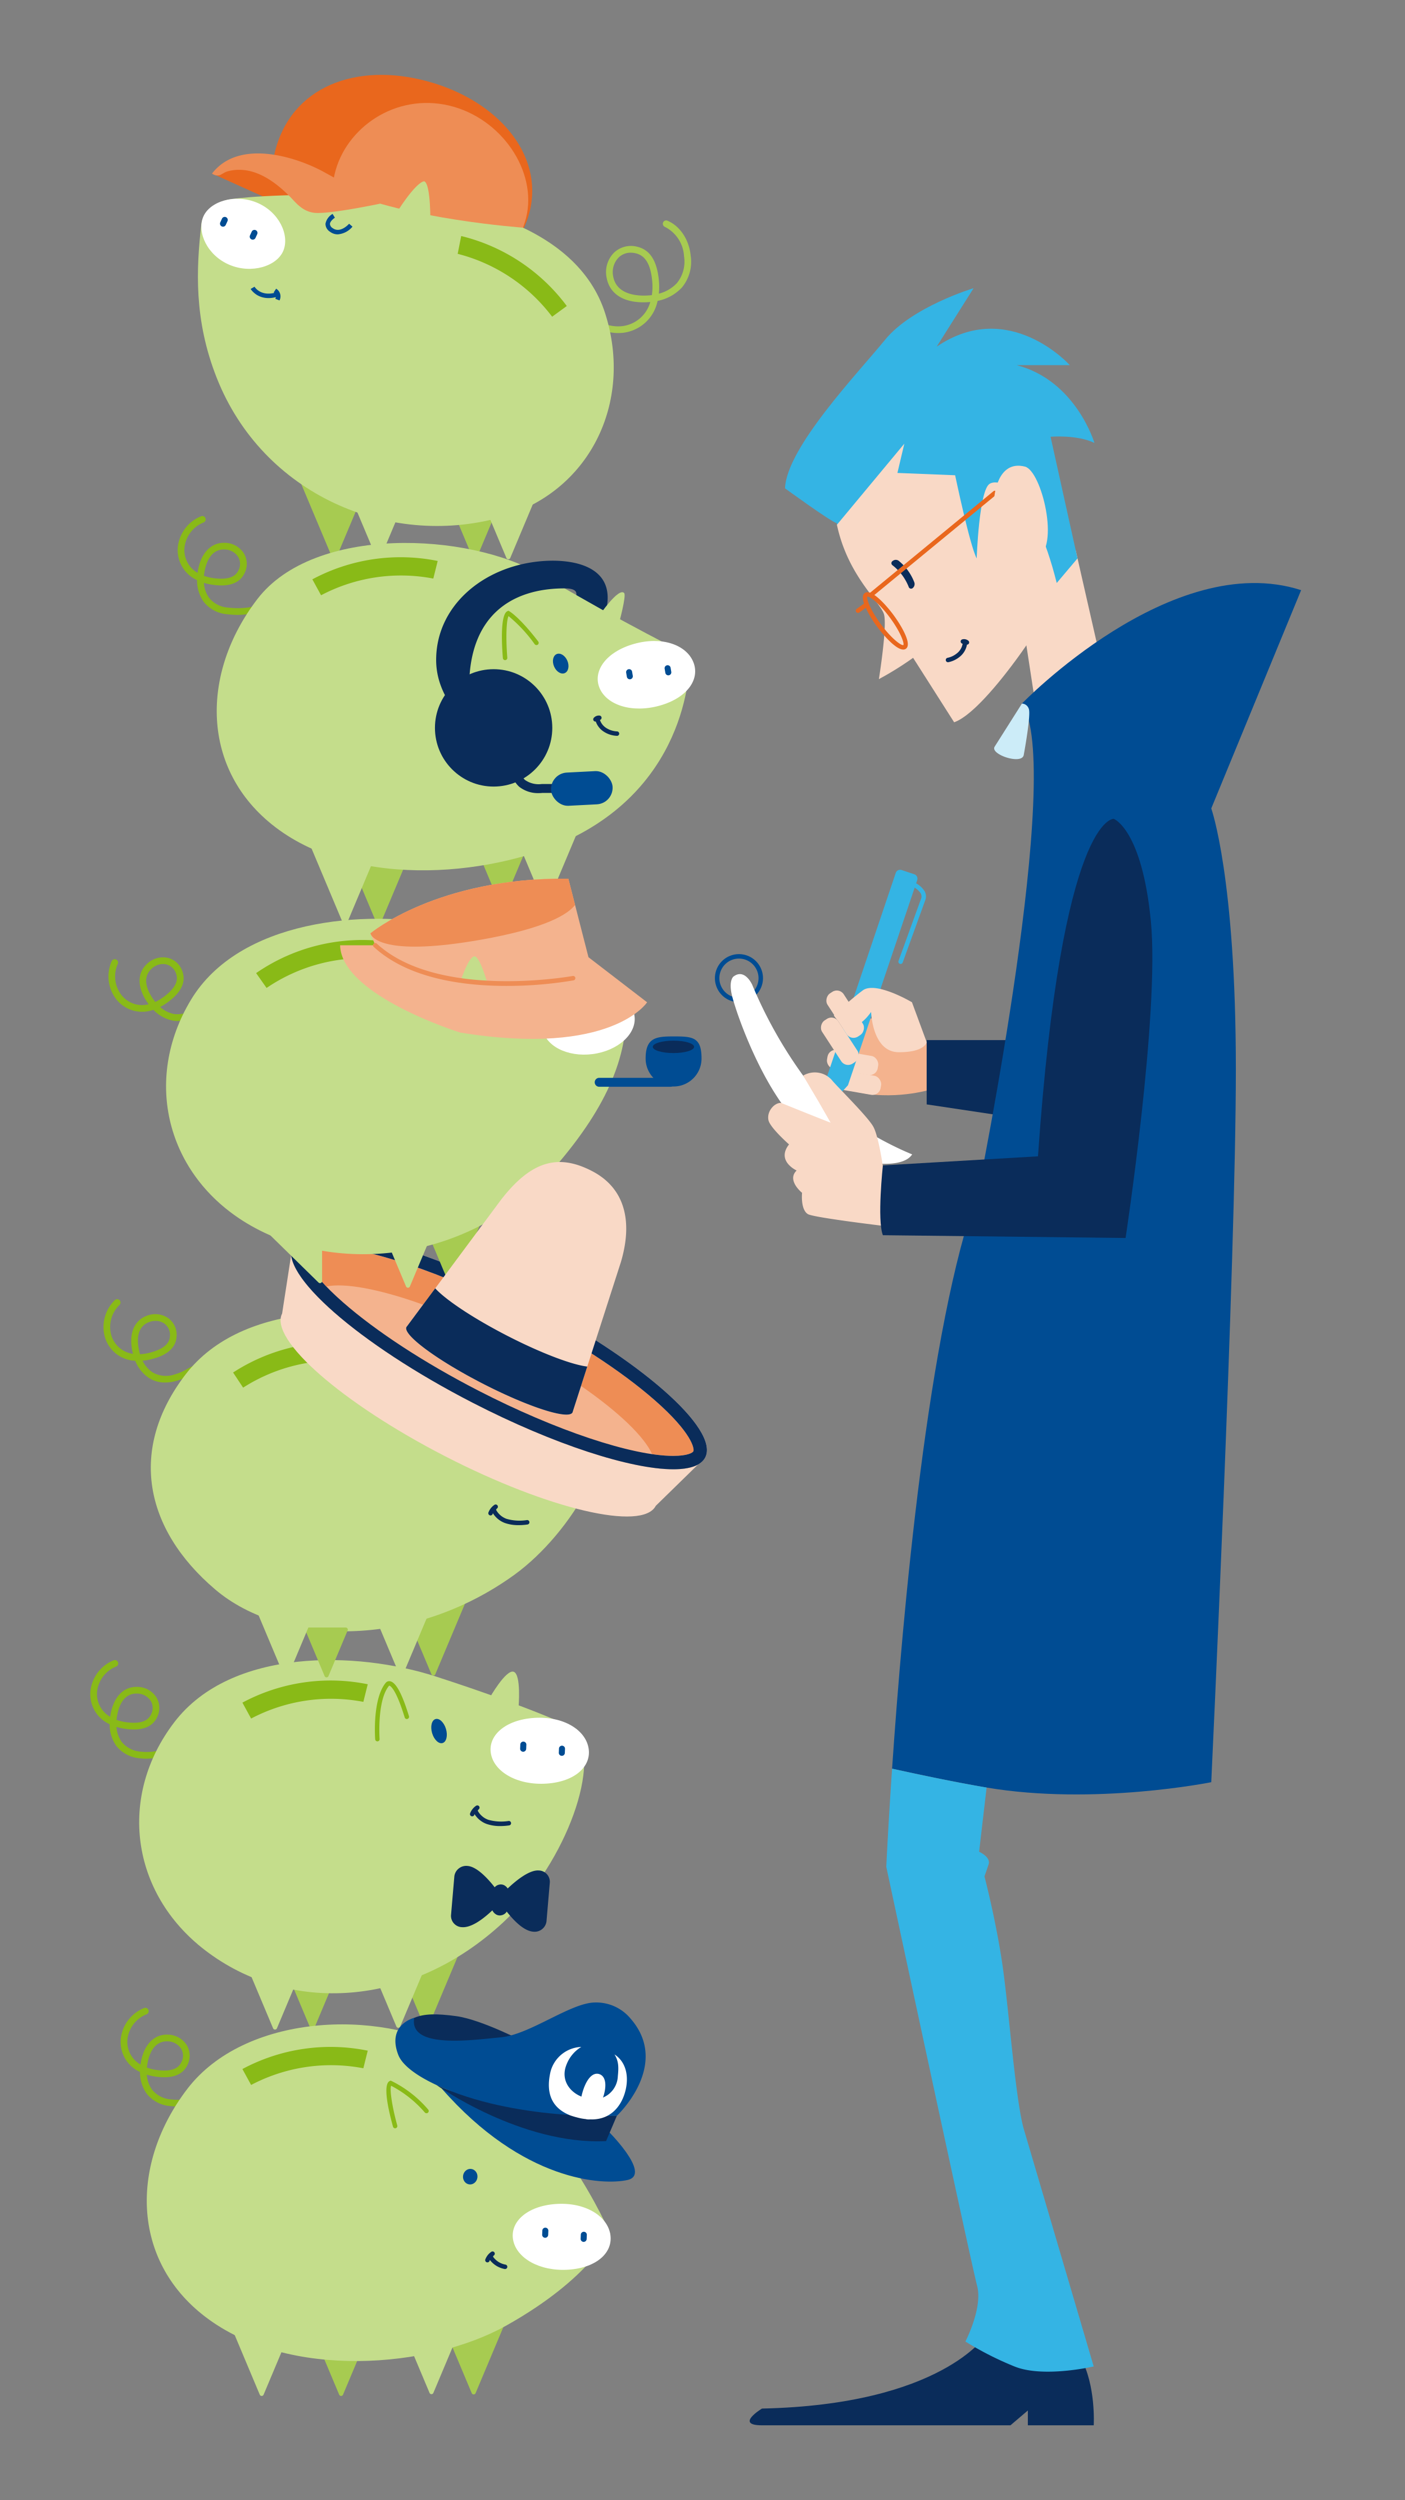 <svg xmlns="http://www.w3.org/2000/svg" viewBox="0 0 315 560.36"><rect x="0" y="0" width="315" height="560.36" fill="#808080" stroke="none"/><defs><style>.cls-1{fill:#a7cb51;}.cls-2{fill:#c4dd8b;}.cls-3{fill:#0a2c5a;}.cls-4{fill:#89ba17;}.cls-5{fill:#fff;}.cls-6{fill:#004c93;}.cls-7{fill:#ee8d55;}.cls-8{fill:#f9d9c6;}.cls-9{fill:#f4b38e;}.cls-10{fill:#e9671d;}.cls-11{fill:#34b4e4;}.cls-12{fill:#ccecf8;}</style></defs><title>Samordning</title><g id="Samordning"><path class="cls-1" d="M84.453,206.967,76.772,188.7a.469.469,0,0,1,.432-.651H92.566A.469.469,0,0,1,93,188.7l-7.681,18.265A.469.469,0,0,1,84.453,206.967Z"/><path class="cls-1" d="M111.991,202.433,103.65,182.6a.469.469,0,0,1,.432-.651h16.683a.469.469,0,0,1,.432.651l-8.341,19.836A.469.469,0,0,1,111.991,202.433Z"/><path class="cls-1" d="M69.589,454.595l-4.3-10.232a.469.469,0,0,1,.432-.651h8.6a.469.469,0,0,1,.432.651l-4.3,10.232A.469.469,0,0,1,69.589,454.595Z"/><path class="cls-1" d="M95.162,454.194l-9.423-22.408a.469.469,0,0,1,.432-.651h18.846a.469.469,0,0,1,.432.651l-9.423,22.408A.469.469,0,0,1,95.162,454.194Z"/><path class="cls-1" d="M96.729,375.256l-9.423-22.408a.469.469,0,0,1,.432-.651h18.846a.469.469,0,0,1,.432.651l-9.423,22.408A.469.469,0,0,1,96.729,375.256Z"/><path class="cls-2" d="M72.393,288.329,68.09,278.1a.469.469,0,0,1,.432-.651h8.6a.469.469,0,0,1,.432.651l-4.3,10.232A.469.469,0,0,1,72.393,288.329Z"/><path class="cls-3" d="M118.066,457.906s-9.973-5.243-15.773-6.03c-4.458-.605-7.2-.556-9.421.375s-1.327,4.971-1.327,4.971l13.88,3.146Z"/><path class="cls-1" d="M76.043,536.716l-4.3-10.232a.469.469,0,0,1,.432-.651h8.6a.469.469,0,0,1,.432.651l-4.3,10.232A.469.469,0,0,1,76.043,536.716Z"/><path class="cls-1" d="M105.761,536.376l-9.423-22.408a.469.469,0,0,1,.432-.651h18.846a.469.469,0,0,1,.432.651l-9.423,22.408A.469.469,0,0,1,105.761,536.376Z"/><path class="cls-4" d="M37.005,309.863a6.612,6.612,0,0,1-3.526-.964,8.287,8.287,0,0,1-3.161-3.91,7.387,7.387,0,0,1-6.815-5.345,8.394,8.394,0,0,1,2.272-8.269.75.75,0,0,1,1.014,1.105,6.86,6.86,0,0,0-1.841,6.763,5.892,5.892,0,0,0,4.861,4.193c-.006-.024-.009-.041-.011-.048-1.053-4.2.123-7.39,3.153-8.5a5.132,5.132,0,0,1,4.839.6,4.606,4.606,0,0,1,1.8,4.055c-.2,3.591-4.094,4.668-5.372,5.022a12.822,12.822,0,0,1-2.252.411,6.46,6.46,0,0,0,2.306,2.65,6.028,6.028,0,0,0,4.894.419,11.2,11.2,0,0,0,2.716-1.172,18,18,0,0,1,3.833-1.662.75.75,0,0,1,.443,1.434,16.475,16.475,0,0,0-3.551,1.541,12.588,12.588,0,0,1-3.041,1.305A9.605,9.605,0,0,1,37.005,309.863Zm-2.136-13.816a4.1,4.1,0,0,0-1.4.254c-3.105,1.133-2.714,4.72-2.2,6.756,0,.014.04.187.123.46a11.123,11.123,0,0,0,2.437-.4c2.816-.78,4.174-1.943,4.271-3.661a3.092,3.092,0,0,0-1.2-2.766A3.374,3.374,0,0,0,34.869,296.047Z"/><path class="cls-4" d="M32.818,394.175a11.7,11.7,0,0,1-1.361-.082,7.449,7.449,0,0,1-5.416-2.837,8.293,8.293,0,0,1-1.459-4.812,7.387,7.387,0,0,1-4.3-7.517,8.394,8.394,0,0,1,5.216-6.806.75.75,0,1,1,.523,1.406,6.859,6.859,0,0,0-4.249,5.573,5.852,5.852,0,0,0,2.932,5.681l0-.016c.592-4.194,2.794-6.689,5.905-6.689.07,0,.141,0,.213,0a5.13,5.13,0,0,1,4.259,2.372,4.606,4.606,0,0,1,.143,4.435c-1.542,3.25-5.552,2.785-6.866,2.633a12.8,12.8,0,0,1-2.241-.467,6.46,6.46,0,0,0,1.14,3.323,6.021,6.021,0,0,0,4.375,2.228,11.168,11.168,0,0,0,2.958-.064,17.939,17.939,0,0,1,4.177-.1.75.75,0,1,1-.129,1.494,16.491,16.491,0,0,0-3.869.092A15.462,15.462,0,0,1,32.818,394.175Zm-6.693-8.709a10.614,10.614,0,0,0,2.407.563c2.9.335,4.6-.23,5.335-1.786a3.094,3.094,0,0,0-.068-3.013,3.639,3.639,0,0,0-3.031-1.652c-3.35-.11-4.291,3.351-4.585,5.43C26.18,385.023,26.151,385.19,26.124,385.466Z"/><path class="cls-4" d="M39.624,472.118a11.674,11.674,0,0,1-1.361-.082,7.449,7.449,0,0,1-5.417-2.837,8.293,8.293,0,0,1-1.459-4.812,7.387,7.387,0,0,1-4.3-7.517,8.394,8.394,0,0,1,5.216-6.806.75.75,0,1,1,.523,1.405,6.862,6.862,0,0,0-4.249,5.573,5.852,5.852,0,0,0,2.932,5.681l0-.016c.6-4.29,2.937-6.812,6.117-6.686a5.133,5.133,0,0,1,4.261,2.373,4.607,4.607,0,0,1,.142,4.434c-1.542,3.25-5.552,2.785-6.866,2.633a12.8,12.8,0,0,1-2.241-.467,6.46,6.46,0,0,0,1.14,3.323,6.021,6.021,0,0,0,4.375,2.228,11.212,11.212,0,0,0,2.959-.064,17.889,17.889,0,0,1,4.176-.1.75.75,0,1,1-.129,1.494,16.494,16.494,0,0,0-3.868.092A15.476,15.476,0,0,1,39.624,472.118Zm-6.694-8.709a10.614,10.614,0,0,0,2.407.563c2.905.338,4.6-.231,5.335-1.786a3.093,3.093,0,0,0-.068-3.012,3.641,3.641,0,0,0-3.032-1.652c-3.3-.1-4.29,3.352-4.584,5.431C32.986,462.965,32.956,463.132,32.93,463.409Z"/><path class="cls-4" d="M53.308,137.821a19.7,19.7,0,0,1-2.251-.145,7.437,7.437,0,0,1-5.416-2.828,8.3,8.3,0,0,1-1.462-4.822,7.389,7.389,0,0,1-4.3-7.517,8.4,8.4,0,0,1,5.217-6.806.75.75,0,0,1,.523,1.406,6.859,6.859,0,0,0-4.25,5.573,5.89,5.89,0,0,0,2.926,5.713q.007-.037.009-.048c.606-4.29,2.943-6.8,6.118-6.686a5.131,5.131,0,0,1,4.26,2.373,4.6,4.6,0,0,1,.143,4.434c-1.542,3.251-5.548,2.785-6.867,2.633a12.826,12.826,0,0,1-2.242-.467,6.463,6.463,0,0,0,1.143,3.332,6.01,6.01,0,0,0,4.373,2.22,17.6,17.6,0,0,0,6.29-.389l.649-.116a.75.75,0,0,1,.264,1.477l-.646.116A24.057,24.057,0,0,1,53.308,137.821Zm-7.587-8.756a11.118,11.118,0,0,0,2.409.547c2.9.336,4.6-.231,5.335-1.786a3.092,3.092,0,0,0-.068-3.012,3.64,3.64,0,0,0-3.032-1.653c-3.289-.135-4.291,3.352-4.585,5.431C45.778,128.607,45.747,128.78,45.721,129.065Z"/><path class="cls-2" d="M112.786,430.885c-20.761,19.249-48.1,20.575-66.822,6.208-16.653-12.777-19.618-34.5-6.841-51.149s40.92-15.9,58.536-10.208c21.714,7.019,31.665,11.851,31.665,11.851C134.931,396.85,125.7,418.915,112.786,430.885Z"/><path class="cls-2" d="M109.784,380.532s3.638-6.419,5.378-5.843,1.094,8.012,1.094,8.012"/><path class="cls-5" d="M122.541,399.756c-6.5.429-11.69-2.582-12.464-6.648s3.159-7.647,9.661-8.076,11.43,2.6,12.2,6.671S129.043,399.327,122.541,399.756Z"/><path class="cls-6" d="M116.916,392.5a.678.678,0,0,1-.3-.59l.038-.918a.678.678,0,0,1,1.355.056l-.038.918a.678.678,0,0,1-.706.649A.671.671,0,0,1,116.916,392.5Z"/><path class="cls-6" d="M125.583,393.416a.678.678,0,0,1-.3-.59l.038-.918a.678.678,0,0,1,1.355.056l-.038.918a.678.678,0,0,1-.706.649A.671.671,0,0,1,125.583,393.416Z"/><path class="cls-4" d="M56.3,385.177l-1.952-3.569a41.881,41.881,0,0,1,28.1-4.118l-.985,3.946A38.444,38.444,0,0,0,56.3,385.177Z"/><path class="cls-2" d="M61.222,454.595l-8.341-19.836a.469.469,0,0,1,.432-.651H70a.469.469,0,0,1,.432.651l-8.341,19.836A.469.469,0,0,1,61.222,454.595Z"/><path class="cls-2" d="M88.867,454.194l-8.341-19.836a.469.469,0,0,1,.432-.651H97.64a.469.469,0,0,1,.432.651l-8.341,19.836A.469.469,0,0,1,88.867,454.194Z"/><ellipse class="cls-6" cx="98.433" cy="387.979" rx="1.621" ry="2.802" transform="translate(-105.465 43.534) rotate(-16.388)"/><path class="cls-4" d="M84.616,390.288a.5.5,0,0,1-.5-.463c-.027-.371-.633-9.119,2.4-12.7a1.008,1.008,0,0,1,.965-.3c1.3.256,2.673,2.805,4.2,7.793a.5.5,0,1,1-.955.294c-1.779-5.792-2.94-6.878-3.357-7.076-.078-.037-.118-.036-.122-.032-2.743,3.242-2.146,11.865-2.139,11.952a.5.5,0,0,1-.462.535Z"/><path class="cls-3" d="M112.188,409.274a9.1,9.1,0,0,1-3.087-.475,5.386,5.386,0,0,1-2.707-2.2,1.1,1.1,0,0,0-.044.128.5.5,0,0,1-.965-.266,3.529,3.529,0,0,1,1.253-1.664.608.608,0,0,1,.163-.108.5.5,0,0,1,.5.862c-.022.015-.048.034-.075.056a2.392,2.392,0,0,1-.122.224,4.349,4.349,0,0,0,2.347,2.026,10.58,10.58,0,0,0,4.536.283.5.5,0,1,1,.164.986A13.022,13.022,0,0,1,112.188,409.274Z"/><path class="cls-3" d="M103.62,431.936h0a2.546,2.546,0,0,1-2.506-2.636l.753-8.8a2.684,2.684,0,0,1,2.927-2.29h0c3.475.221,7.992,7.411,7.992,7.411S107.377,432.175,103.62,431.936Z"/><path class="cls-3" d="M119.593,432.951h0a2.684,2.684,0,0,0,2.927-2.29l.753-8.8a2.546,2.546,0,0,0-2.506-2.636h0c-3.475-.221-9.166,6.32-9.166,6.32S115.836,432.713,119.593,432.951Z"/><rect class="cls-3" x="110.314" y="422.353" width="3.706" height="6.96" rx="1.853" ry="1.853" transform="translate(31.628 -7.097) rotate(4.218)"/><path class="cls-2" d="M115.263,353c-22.958,16.567-52.053,15.959-67,3.257-15.993-13.594-19.443-31.546-6.666-48.2s40.92-15.9,58.536-10.208c21.714,7.019,34.283,15.967,34.283,15.967C140.026,323.079,128.457,343.476,115.263,353Z"/><path class="cls-4" d="M54.508,311.012l-2.247-3.391a41.881,41.881,0,0,1,27.655-6.482l-.647,4.016A38.444,38.444,0,0,0,54.508,311.012Z"/><path class="cls-1" d="M72.777,375.657l-4.3-10.232a.469.469,0,0,1,.432-.651h8.6a.469.469,0,0,1,.432.651l-4.3,10.232A.469.469,0,0,1,72.777,375.657Z"/><path class="cls-2" d="M63.7,375.657,55.358,355.82a.469.469,0,0,1,.432-.651H72.472a.469.469,0,0,1,.432.651l-8.341,19.836A.469.469,0,0,1,63.7,375.657Z"/><path class="cls-2" d="M89.519,375.256,81.178,355.42a.469.469,0,0,1,.432-.651H98.292a.469.469,0,0,1,.432.651l-8.341,19.836A.469.469,0,0,1,89.519,375.256Z"/><path class="cls-3" d="M116.3,341.829a9.109,9.109,0,0,1-3.088-.475,5.384,5.384,0,0,1-2.706-2.195,1.071,1.071,0,0,0-.044.128.5.5,0,0,1-.965-.267,3.535,3.535,0,0,1,1.253-1.664.608.608,0,0,1,.163-.108.5.5,0,0,1,.5.862c-.021.015-.047.034-.075.056a2.512,2.512,0,0,1-.122.224,4.349,4.349,0,0,0,2.346,2.025,10.515,10.515,0,0,0,4.537.283.5.5,0,1,1,.164.986A13.022,13.022,0,0,1,116.3,341.829Z"/><path class="cls-2" d="M113.4,521.286c-16.9,9.436-48.709,12.3-67.435-2.071-16.653-12.777-16.722-34.41-3.946-51.063s42.538-18.135,60.417-8.325c22.233,12.2,34.374,40.82,34.374,40.82S132.431,510.658,113.4,521.286Z"/><path class="cls-5" d="M127.452,508.7c-6.472.429-11.636-2.582-12.407-6.648s3.145-7.647,9.616-8.076,11.377,2.6,12.147,6.671S133.923,508.27,127.452,508.7Z"/><path class="cls-6" d="M121.853,501.439a.679.679,0,0,1-.3-.59l.038-.918a.675.675,0,1,1,1.349.056l-.038.918a.676.676,0,0,1-.7.649A.666.666,0,0,1,121.853,501.439Z"/><path class="cls-6" d="M130.479,502.358a.679.679,0,0,1-.3-.59l.038-.918a.675.675,0,1,1,1.349.056l-.038.918a.676.676,0,0,1-.7.649A.666.666,0,0,1,130.479,502.358Z"/><path class="cls-4" d="M56.3,467.3l-1.952-3.569a41.881,41.881,0,0,1,28.1-4.118l-.985,3.946A38.444,38.444,0,0,0,56.3,467.3Z"/><path class="cls-2" d="M58.237,536.716,49.9,516.88a.469.469,0,0,1,.432-.651H67.01a.469.469,0,0,1,.432.651L59.1,536.716A.469.469,0,0,1,58.237,536.716Z"/><path class="cls-2" d="M96.3,536.316l-8.341-19.836a.469.469,0,0,1,.432-.651h16.683a.469.469,0,0,1,.432.651l-8.341,19.836A.469.469,0,0,1,96.3,536.316Z"/><ellipse class="cls-6" cx="105.425" cy="487.849" rx="1.746" ry="1.621" transform="translate(-391.934 529.62) rotate(-82.606)"/><path class="cls-4" d="M88.592,477.015a.5.5,0,0,1-.481-.366c-.977-3.507-2.369-9.5-.732-10.236l.2-.091.2.09a25.594,25.594,0,0,1,8.208,6.389.5.5,0,1,1-.76.649,25.529,25.529,0,0,0-7.541-5.974c-.345.9.25,4.838,1.381,8.9a.5.5,0,0,1-.348.616A.491.491,0,0,1,88.592,477.015Z"/><path class="cls-3" d="M113.237,508.561a.5.5,0,0,1-.109-.012,5.45,5.45,0,0,1-3.3-2.024,1.086,1.086,0,0,0-.063.173.5.5,0,0,1-.965-.267,3.534,3.534,0,0,1,1.251-1.663.617.617,0,0,1,.164-.108.5.5,0,0,1,.5.862l-.075.056a2.013,2.013,0,0,1-.111.2,4.346,4.346,0,0,0,2.821,1.791.5.5,0,0,1-.109.988Z"/><path class="cls-6" d="M135.985,477.257s10.287,10.077,4.724,11.336-23.441.358-41.689-20.5Z"/><path class="cls-6" d="M138.3,474.213s12.137-11.327,3.121-21.73a10,10,0,0,0-8.091-3.666c-5.433.083-14.564,7.205-21.037,7.805s-20.69,2.68-19.418-4.37c0,0-6.221,1.5-3.573,8.322S115.18,475.369,138.3,474.213Z"/><path class="cls-3" d="M135.88,479.881l2.418-5.668S115.406,475.4,97.834,467.3C97.834,467.3,116.881,480.826,135.88,479.881Z"/><path class="cls-5" d="M135.058,470.511c-1.028,2.709-1.816,4.9-3.454,4.473s-1.837-2.909-1.1-5.712,2.122-4.868,3.76-4.439S136.146,467.642,135.058,470.511Z"/><path class="cls-5" d="M137.768,460.454c.941,1.507.955,2.866.748,4.881a5.383,5.383,0,0,1-6.946,4.958c-3.566-.815-5.989-3.89-4.6-7.452a7.985,7.985,0,0,1,3.352-4.065,7.419,7.419,0,0,0-6.908,5.6c-1.22,5.335.763,8.3,4.484,9.764a21.032,21.032,0,0,0,2.34.647,13.482,13.482,0,0,0,2.528.238c4.7-.061,6.825-3.654,7.512-6.659C140.97,465.345,140.4,462.176,137.768,460.454Z"/><path class="cls-7" d="M150.949,327.808c-9.491,0-26.887-5.793-44.316-14.76-12.249-6.3-23.14-13.4-30.668-19.989-8.058-7.054-9.939-11.491-9.013-13.291.606-1.18,2.678-1.83,5.832-1.83,9.492,0,26.888,5.793,44.316,14.76,12.248,6.3,23.14,13.4,30.667,19.989,8.059,7.054,9.94,11.491,9.014,13.292C156.175,327.158,154.1,327.808,150.949,327.808Z"/><path class="cls-8" d="M72.785,279.438h0c9.271,0,26.4,5.728,43.63,14.594,12.143,6.247,22.926,13.273,30.365,19.784,8.342,7.3,8.959,10.91,8.668,11.477-.145.283-1.237,1.016-4.5,1.016-9.271,0-26.4-5.728-43.631-14.594-12.143-6.247-22.926-13.273-30.365-19.784-8.342-7.3-8.959-10.91-8.668-11.477.145-.283,1.237-1.016,4.5-1.016m0-3c-3.72,0-6.244.85-7.166,2.644-3.27,6.356,14.786,22.161,40.328,35.3,18.334,9.431,35.541,14.926,45,14.926,3.72,0,6.244-.85,7.166-2.644,3.27-6.356-14.786-22.161-40.328-35.3-18.334-9.431-35.541-14.926-45-14.926Z"/><ellipse class="cls-9" cx="108.22" cy="309.962" rx="10.706" ry="43.023" transform="translate(-216.914 264.404) rotate(-62.777)"/><path class="cls-8" d="M105.946,314.382c-22.959-11.811-39.858-25.77-40.67-33.09l-2.026,13.114c-2.961,5.757,13.391,20.071,36.524,31.971s44.287,16.881,47.249,11.124l9.491-9.273C150.088,331.824,128.9,326.193,105.946,314.382Z"/><path class="cls-3" d="M72.785,279.438h0c9.271,0,26.4,5.728,43.63,14.594,12.143,6.247,22.926,13.273,30.365,19.784,8.342,7.3,8.959,10.91,8.668,11.477-.145.283-1.237,1.016-4.5,1.016-9.271,0-26.4-5.728-43.631-14.594-12.143-6.247-22.926-13.273-30.365-19.784-8.342-7.3-8.959-10.91-8.668-11.477.145-.283,1.237-1.016,4.5-1.016m0-3c-3.72,0-6.244.85-7.166,2.644-3.27,6.356,14.786,22.161,40.328,35.3,18.334,9.431,35.541,14.926,45,14.926,3.72,0,6.244-.85,7.166-2.644,3.27-6.356-14.786-22.161-40.328-35.3-18.334-9.431-35.541-14.926-45-14.926Z"/><path class="cls-1" d="M100.942,288.329l-9.423-22.408a.469.469,0,0,1,.432-.651H110.8a.469.469,0,0,1,.432.651l-9.423,22.408A.469.469,0,0,1,100.942,288.329Z"/><path class="cls-4" d="M39.829,228.841a6.419,6.419,0,0,1-1.048-.086,8.3,8.3,0,0,1-4.4-2.428,7.385,7.385,0,0,1-8.328-2.379,8.394,8.394,0,0,1-1.015-8.515.75.75,0,1,1,1.355.642,6.861,6.861,0,0,0,.847,6.957,5.885,5.885,0,0,0,6.084,2.049l-.028-.041c-2.56-3.495-2.673-6.892-.284-9.059a5.131,5.131,0,0,1,4.706-1.274,4.608,4.608,0,0,1,3.2,3.077c1.164,3.4-2.03,5.867-3.08,6.677a12.8,12.8,0,0,1-1.932,1.23,6.461,6.461,0,0,0,3.136,1.584,6.026,6.026,0,0,0,4.689-1.458,6.19,6.19,0,0,0,2.616-5.622.75.75,0,0,1,1.48-.239,7.694,7.694,0,0,1-3.181,7.049A7.862,7.862,0,0,1,39.829,228.841Zm-3.28-12.78a3.8,3.8,0,0,0-2.532,1.032c-2.449,2.221-.734,5.4.507,7.089.008.012.107.157.287.38a11.14,11.14,0,0,0,2.107-1.29c2.312-1.785,3.131-3.375,2.573-5a3.093,3.093,0,0,0-2.151-2.11A3.175,3.175,0,0,0,36.549,216.061Z"/><path class="cls-1" d="M106.87,125.062l4.3-10.232a.469.469,0,0,0-.432-.651h-8.6a.469.469,0,0,0-.432.651l4.3,10.232A.469.469,0,0,0,106.87,125.062Z"/><path class="cls-1" d="M75.376,125.062,84.8,102.654a.469.469,0,0,0-.432-.651H65.521a.469.469,0,0,0-.432.651l9.423,22.408A.469.469,0,0,0,75.376,125.062Z"/><path class="cls-1" d="M138.6,74.646a10.212,10.212,0,0,1-8.433-4.489.75.75,0,0,1,1.264-.81,8.656,8.656,0,0,0,8.024,3.756,7.445,7.445,0,0,0,6.336-5.41c-.157.012-.254.016-.279.016-5.325.394-8.813-1.608-9.514-5.5a6.174,6.174,0,0,1,1.7-5.615,5.524,5.524,0,0,1,5.161-1.292c2.834.66,4.421,3.1,4.852,7.457a15.379,15.379,0,0,1,0,3.06,8.32,8.32,0,0,0,4.056-2.376,7.627,7.627,0,0,0,1.591-6.015,7.84,7.84,0,0,0-4.294-6.58.75.75,0,0,1,.582-1.383c2.809,1.183,4.852,4.25,5.2,7.815a9.048,9.048,0,0,1-1.965,7.162,10.14,10.14,0,0,1-5.45,3A8.983,8.983,0,0,1,139.6,74.6Q139.09,74.647,138.6,74.646Zm2.813-18.01a3.812,3.812,0,0,0-2.683,1.05,4.681,4.681,0,0,0-1.255,4.262c.777,4.32,5.825,4.423,7.962,4.264.018,0,.285-.011.712-.068a13.192,13.192,0,0,0,.067-3.235c-.363-3.686-1.539-5.638-3.7-6.141A4.876,4.876,0,0,0,141.409,56.637Z"/><polygon class="cls-10" points="61.148 45.027 47.542 38.889 53.794 37.095 72.169 42.042 61.148 45.027"/><path class="cls-10" d="M119.016,46.219C116.7,59,101.9,67.021,85.951,64.133c-7.545-1.367-8.28-15.631-12.735-20.361-4.961-5.267-13.165-1.279-11.945-8.013C64.1,20.136,78.561,14.13,94.336,17.845,110.444,21.639,121.331,33.437,119.016,46.219Z"/><path class="cls-7" d="M118.168,47.791c-1.9,10.482-13.139,17.221-25.106,15.054s-20.129-12.422-18.23-22.9S87.579,21.255,99.546,23.423,120.067,37.309,118.168,47.791Z"/><path class="cls-2" d="M129.086,187.4c-17.231,8.813-48.709,12.3-67.435-2.071C45,172.555,44.928,150.922,57.7,134.269s47.423-14.9,63.408-5.56c18.827,11,33.537,18.282,33.537,18.282S155.857,173.711,129.086,187.4Z"/><path class="cls-9" d="M207.761,244.425s-9.389,2.611-18-.364V228.144l12.275.266,5.726,5.143Z"/><rect class="cls-8" x="185.387" y="235.967" width="11.539" height="4.327" rx="1.837" ry="1.837" transform="translate(338.9 505.374) rotate(-170.181)"/><rect class="cls-8" x="186.035" y="240.41" width="11.539" height="4.327" rx="1.837" ry="1.837" transform="translate(339.43 514.305) rotate(-170.181)"/><path class="cls-11" d="M205,195.953l-2.882-.962a1.037,1.037,0,0,0-1.3.677L185.3,241.625s.555,4.664,1.168,4.868,3.647-3.261,3.647-3.261l15.518-45.957A1.037,1.037,0,0,0,205,195.953Z"/><path class="cls-8" d="M207.761,233.571l-3.3-8.936s-8.054-4.791-11.016-2.673a66,66,0,0,0-6.5,5.631s3.518,6.014,8.357-.782c0,0,.244,8.987,6.176,9.02S207.761,233.571,207.761,233.571Z"/><rect class="cls-8" x="182.501" y="231.211" width="11.539" height="4.327" rx="1.837" ry="1.837" transform="translate(95.359 518.467) rotate(-123.055)"/><rect class="cls-8" x="183.664" y="225.017" width="11.539" height="4.327" rx="1.837" ry="1.837" transform="matrix(-0.545, -0.838, 0.838, -0.545, 102.349, 509.867)"/><path class="cls-11" d="M201.915,216.052a.5.5,0,0,1-.47-.67l5.123-14.138a1.492,1.492,0,0,0-.167-1.056,4.46,4.46,0,0,0-2.761-1.787.5.5,0,0,1,.291-.957,5.254,5.254,0,0,1,3.374,2.315,2.425,2.425,0,0,1,.205,1.818l-5.126,14.145A.5.5,0,0,1,201.915,216.052Z"/><path class="cls-8" d="M187.636,117.615c2.461,11.581,9.844,17.372,10.568,20.122s-1.158,14.476-1.158,14.476a71.648,71.648,0,0,0,7.672-4.777l9.2,14.449c5.985-2.112,16.195-17.251,16.195-17.251l1.674,10.926,14.156-11.26-4.765-20.926-15.933-20.684L205.727,94,190.82,99.793Z"/><path class="cls-6" d="M165.673,224.622a5.388,5.388,0,1,1,5.388-5.388A5.394,5.394,0,0,1,165.673,224.622Zm0-9.776a4.388,4.388,0,1,0,4.388,4.388A4.393,4.393,0,0,0,165.673,214.846Z"/><path class="cls-5" d="M204.507,258.726s-16.237-6.292-24.438-17.64a101.119,101.119,0,0,1-11.423-20.365s-1.673-3.809-4.232-1.82c0,0-1,.818-.415,3.729s4.83,15.549,11.179,24.59,20.679,13.467,20.679,13.467S202.608,261.681,204.507,258.726Z"/><path class="cls-3" d="M221.06,523.375s-9.959,15.587-50.226,16.453c0,0-6.206,3.753,0,3.753h55.71l3.9-3.32v3.32h14.767s.531-8.948-2.933-15.154Z"/><polygon class="cls-3" points="227.085 233.116 207.761 233.116 207.761 247.527 227.085 250.424 227.085 233.116"/><path class="cls-6" d="M271.563,399.441s5.516-116.557,5.516-159.727-5.516-58.518-5.516-58.518l20.146-48.925c-29.019-9.353-62.6,25.422-62.6,25.422,9.593,13.67-9.777,109.154-9.777,109.154-11.282,30.443-17,95.418-19.327,129.561,5.466,1.208,13.941,3.008,21.19,4.233C245.422,404.717,271.563,399.441,271.563,399.441Z"/><path class="cls-11" d="M219.068,512.323c1.313,4.926-2.627,12.478-2.627,12.478a71.619,71.619,0,0,0,10.993,5.587c6.475,2.638,17.775,0,17.775,0s-13.7-46.527-15.616-53-3.358-26.621-4.8-36.694-4.077-20.146-4.077-20.146.318-.848.926-2.695c.544-1.651-2.125-2.821-2.125-2.821l1.679-14.39c-7.249-1.225-15.724-3.025-21.19-4.233-.91,13.362-1.3,22-1.3,22S217.755,507.4,219.068,512.323Z"/><path class="cls-11" d="M187.636,117.615l15.113-18.174L201.2,106l12.941.518s3.278,15.7,4.831,18.635c0,0,.518-15.356,2.933-16.737s9.835,1.536,15.011,22.25l4.659-5.513-6.039-27.262s5.867-.518,9.835,1.38c0,0-4.141-13.976-17.427-17.427h11.906S226.215,66.658,210,77.7l8.282-13.113s-13.8,4.141-19.843,11.56S176.35,100.3,176,109.449c0,0,10.318,7.525,11.6,7.806"/><path class="cls-12" d="M223,167.347l6.115-9.654a1.676,1.676,0,0,1,1.539,1.177c.515,1.236-.944,9.312-1.133,10.352C229.107,171.488,221.9,169.078,223,167.347Z"/><path class="cls-3" d="M200.145,125.722h0a.574.574,0,0,0-.057.963,11.47,11.47,0,0,1,3.633,4.838.565.565,0,0,0,.913.278h0A1.168,1.168,0,0,0,205,130.55a11.517,11.517,0,0,0-3.567-4.9A1.116,1.116,0,0,0,200.145,125.722Z"/><path class="cls-3" d="M212.544,148.424a.5.5,0,0,1-.085-.993,4.837,4.837,0,0,0,2.08-1,3.429,3.429,0,0,0,1.279-2.152.514.514,0,0,1-.435-.45.491.491,0,0,1,.338-.524,1.5,1.5,0,0,1,1.4.314.5.5,0,0,1-.33.869,4.474,4.474,0,0,1-1.595,2.693,5.8,5.8,0,0,1-2.571,1.235A.511.511,0,0,1,212.544,148.424Z"/><path class="cls-3" d="M138.317,164.924h0a5.794,5.794,0,0,1-2.736-.806,4.47,4.47,0,0,1-2.007-2.4.491.491,0,0,1-.385-.1.5.5,0,0,1-.081-.7,1.5,1.5,0,0,1,1.336-.535.5.5,0,0,1,.061.978,3.431,3.431,0,0,0,1.609,1.917,4.833,4.833,0,0,0,2.214.652.5.5,0,0,1-.006,1Z"/><path class="cls-2" d="M124.69,261.28c-18.458,21.467-49.109,25.063-69.337,12.9-17.988-10.817-23.382-32.064-12.565-50.052S81.654,203.713,99.8,207.385c22.367,4.525,40.456,16.09,40.456,16.09C141.412,235.971,136.168,247.931,124.69,261.28Z"/><ellipse class="cls-5" cx="131.938" cy="229.072" rx="10.411" ry="7.238" transform="translate(-28.328 18.842) rotate(-7.379)"/><path class="cls-4" d="M59.766,221.43,57.424,218.1a41.881,41.881,0,0,1,27.461-7.26l-.534,4.032A38.444,38.444,0,0,0,59.766,221.43Z"/><path class="cls-2" d="M48.59,84.689C59,111.017,87.3,122.739,111.913,116.034c20.252-5.517,30.144-25.81,23.764-45.807s-33.09-25.75-51.594-26.361c-22.808-.753-32.4.781-32.4.781-3.958.642-6.29,3.383-6.538,5.554C43.994,60.254,43.449,71.688,48.59,84.689Z"/><path class="cls-6" d="M62.666,67.336l-.932-.362a1.868,1.868,0,0,0,.106-.378c-3.963.994-5.624-1.8-5.642-1.833l.867-.5-.434.249.432-.251c.055.09,1.3,2.121,4.418,1.392a.621.621,0,0,0-.115-.114l.541-.836A2.008,2.008,0,0,1,62.666,67.336Z"/><path class="cls-5" d="M57.639,45.434c-4.964-2.089-10.652-.294-12.085,3.189s.94,8.647,5.9,10.736,10.64.313,12.073-3.171S62.6,47.523,57.639,45.434Z"/><path class="cls-6" d="M56.748,53.711a.678.678,0,0,0,.534-.39l.384-.835a.678.678,0,0,0-1.232-.567l-.384.835a.678.678,0,0,0,.333.9A.671.671,0,0,0,56.748,53.711Z"/><path class="cls-6" d="M50.08,50.8a.678.678,0,0,0,.534-.39L51,49.573a.678.678,0,0,0-1.232-.567l-.384.835a.678.678,0,0,0,.333.9A.671.671,0,0,0,50.08,50.8Z"/><path class="cls-4" d="M123.79,70.985l3.285-2.4A41.881,41.881,0,0,0,103.4,52.9l-.789,3.99A38.444,38.444,0,0,1,123.79,70.985Z"/><path class="cls-2" d="M114.4,125.062l8.341-19.836a.469.469,0,0,0-.432-.651H105.628a.469.469,0,0,0-.432.651l8.341,19.836A.469.469,0,0,0,114.4,125.062Z"/><path class="cls-2" d="M85.286,125.062l8.341-19.836a.469.469,0,0,0-.432-.651H76.513a.469.469,0,0,0-.432.651l8.341,19.836A.469.469,0,0,0,85.286,125.062Z"/><circle class="cls-3" cx="110.669" cy="163.139" r="13.154"/><path class="cls-10" d="M202.511,145.585c-1.608,0-4.322-3.051-5.828-5.085a23.4,23.4,0,0,1-2.7-4.536c-.677-1.6-.711-2.6-.105-3.044,1.433-1.055,4.715,2.579,6.431,4.9s4.234,6.52,2.8,7.58A.986.986,0,0,1,202.511,145.585Zm-7.983-11.863a.235.235,0,0,0-.067.009c-.241.369.557,2.836,3.027,6.174s4.586,4.817,5.044,4.68c.24-.369-.557-2.836-3.027-6.174C197.141,135.219,195.092,133.723,194.528,133.723Z"/><path class="cls-10" d="M195.226,133.871a.5.5,0,0,1-.317-.886l27.828-22.893a.5.5,0,0,1,.635.772l-27.828,22.893A.5.5,0,0,1,195.226,133.871Z"/><path class="cls-10" d="M192.361,137.368a.5.5,0,0,1-.294-.9l1.793-1.3a.5.5,0,0,1,.588.81l-1.793,1.3A.5.5,0,0,1,192.361,137.368Z"/><path class="cls-8" d="M222.927,111.453s.591-8.472,6.874-6.872c3.7.943,7.945,18.045,2.609,20.7,0,0-3.262.965-5.2-1.329"/><line class="cls-6" x1="193.851" y1="246.502" x2="199.686" y2="244.829"/><path class="cls-8" d="M198.35,264.239a57.849,57.849,0,0,1-.236,10.527s-15.705-1.88-16.976-2.642c-1.709-1.025-1.315-4.778-1.315-4.778s-3.513-2.806-1.219-5c0,0-4.651-2.124-1.7-5.848,0,0-4.287-3.771-4.623-5.458-.42-2.109,1.57-4.039,2.895-3.825,0,0,6.5,2.642,11.044,4.412l-2.571-4.494-3.582-6.053a5.107,5.107,0,0,1,6.585,1.172c1.459,1.72,8.054,8.166,9.2,10.374C197.236,255.282,198.35,264.239,198.35,264.239Z"/><path class="cls-3" d="M249.7,183.523s-11.662-.911-16.987,75.642L197.943,261.2s-1.331,12.315,0,15.644l54.411.626s7.667-50.346,5.67-70.983S249.7,183.523,249.7,183.523Z"/><path class="cls-5" d="M147.929,158.143c-6.243,1.756-11.919-.123-13.512-3.942s1.5-8.131,7.741-9.887,11.669.2,13.263,4.018S154.173,156.387,147.929,158.143Z"/><path class="cls-6" d="M140.952,152.2a.679.679,0,0,1-.413-.516l-.153-.906a.675.675,0,1,1,1.331-.224l.153.906a.676.676,0,0,1-.553.78A.666.666,0,0,1,140.952,152.2Z"/><path class="cls-6" d="M149.582,151.315a.679.679,0,0,1-.413-.516l-.153-.906a.675.675,0,1,1,1.331-.224l.153.906a.676.676,0,0,1-.553.78A.666.666,0,0,1,149.582,151.315Z"/><path class="cls-4" d="M71.983,133.416l-1.952-3.569a41.881,41.881,0,0,1,28.1-4.118l-.985,3.946A38.444,38.444,0,0,0,71.983,133.416Z"/><path class="cls-2" d="M76.91,206.967l-8.341-19.836A.469.469,0,0,1,69,186.48H85.683a.469.469,0,0,1,.432.651l-8.341,19.836A.469.469,0,0,1,76.91,206.967Z"/><path class="cls-2" d="M121.9,202.433l-9.423-22.408a.469.469,0,0,1,.432-.651h18.846a.469.469,0,0,1,.432.651l-9.423,22.408A.469.469,0,0,1,121.9,202.433Z"/><ellipse class="cls-6" cx="125.711" cy="148.731" rx="1.621" ry="2.316" transform="translate(-47.824 60.358) rotate(-22.807)"/><path class="cls-4" d="M113.243,147.955a.5.5,0,0,1-.5-.459c-.239-2.916-.617-9.775,1.018-10.51l.234-.105.223.13c.094.055,2.338,1.4,6.441,6.752a.5.5,0,1,1-.793.608,32.868,32.868,0,0,0-5.85-6.286c-.5.951-.634,4.962-.277,9.33a.5.5,0,0,1-.457.539Z"/><path class="cls-9" d="M145.083,224.644s-7.952,12.29-41.9,6.785c0,0-26.686-8.289-26.929-19.568h7.884l-1.092-2.668s15.023-12.607,44.374-12.253l4.516,17.6Z"/><path class="cls-6" d="M75.722,52.528a2.857,2.857,0,0,1-1.732-.589,2.1,2.1,0,0,1-1.017-1.785,3.254,3.254,0,0,1,1.592-2.211l.521.854c-.28.172-1.088.8-1.113,1.4a1.188,1.188,0,0,0,.611.934c1.718,1.269,3.665-.96,3.686-.982l.758.652A4.8,4.8,0,0,1,75.722,52.528Z"/><path class="cls-3" d="M120.788,177.759a6.776,6.776,0,0,1-4.4-1.438,5.707,5.707,0,0,1-1.819-4.537h2a3.819,3.819,0,0,0,1.122,3.02,5.349,5.349,0,0,0,3.738.921l.138-.009h8.873v2h-8.812A7.688,7.688,0,0,1,120.788,177.759Z"/><path class="cls-3" d="M105.185,153.492c.207-15.493,9.463-21.619,21.4-21.619,2.211,0,2.751.634,2.629,1.494L135.8,137.1c2.69-10.347-7.555-12.046-15.029-11.266-12.732,1.328-22.987,10.149-22.987,22.089,0,7.514,5.2,13.661,11.019,17.535a21.579,21.579,0,0,1-2.26-4.423A20.775,20.775,0,0,1,105.185,153.492Z"/><path class="cls-2" d="M134.281,138.072s4.4-6.5,5.655-5.158c.549.585-1.213,6.982-1.213,6.982"/><path class="cls-7" d="M47.542,38.889a1.86,1.86,0,0,0,1.591.4c.414-.037,1.105-.7,2.07-.936,4.157-1.013,8.8.494,14.185,6.113,1,1.041,2.637,3.112,5.418,3.258,3.688.194,14.433-2.078,14.433-2.078s-7.823-4.48-12.87-7.229S53.9,30.693,47.542,38.889Z"/><path class="cls-7" d="M117.647,49.577l-.406,1.445s-26-1.846-40.987-8.554l9.93-3.436Z"/><path class="cls-2" d="M96.492,50.2s.14-8.89-1.35-9.56c0,0-1.357-.368-5.671,6.172"/><path class="cls-7" d="M128.93,202.819l-1.509-5.88c-29.351-.354-44.374,12.253-44.374,12.253l.118.289c.594,1.087,4.132,4.716,24.412,1.179C122.613,208.038,127.418,204.813,128.93,202.819Z"/><path class="cls-2" d="M103.113,220.294s1.908-5.948,3.269-5.948c1.257,0,3.021,6.45,3.021,6.45"/><path class="cls-2" d="M91.031,288.329,82.69,268.493a.469.469,0,0,1,.432-.651H99.8a.469.469,0,0,1,.432.651L91.9,288.329A.469.469,0,0,1,91.031,288.329Z"/><path class="cls-2" d="M71.416,287.455,56.038,272.4a.469.469,0,0,1,.146-.767l15.378-6.467a.469.469,0,0,1,.651.432V287.12A.469.469,0,0,1,71.416,287.455Z"/><path class="cls-6" d="M157.284,237.246a6.267,6.267,0,0,1-12.534,0c0-4.712,2.366-4.954,6.267-4.954C155.3,232.291,157.284,232.439,157.284,237.246Z"/><path class="cls-6" d="M150.306,243.574h-15.97a1,1,0,0,1,0-2h15.97a1,1,0,0,1,0,2Z"/><ellipse class="cls-3" cx="150.983" cy="234.629" rx="4.632" ry="1.392"/><path class="cls-7" d="M113.53,220.975c-9.757,0-22.023-1.652-29.73-8.746a.5.5,0,1,1,.678-.735c13.752,12.659,43.639,7.3,43.939,7.249a.5.5,0,0,1,.182.983A90.178,90.178,0,0,1,113.53,220.975Z"/><path class="cls-8" d="M128.413,316.395l10.8-33.558c2.714-9.179.868-16.591-6.542-20.4h0c-7.41-3.812-13.476-2.432-20.4,6.542l-21.023,28.3a.607.607,0,0,0-.112.151c-.873,1.7,6.751,7.361,17.03,12.649s19.32,8.2,20.193,6.5A.607.607,0,0,0,128.413,316.395Z"/><path class="cls-3" d="M131.666,306.287c-3.437-.4-10.372-3.009-17.991-6.929s-13.776-8.044-16.1-10.608l-6.332,8.523a.607.607,0,0,0-.112.151c-.873,1.7,6.751,7.361,17.03,12.649s19.32,8.2,20.193,6.5a.607.607,0,0,0,.058-.179Z"/><rect class="cls-6" x="123.536" y="172.99" width="13.816" height="7.451" rx="3.726" ry="3.726" transform="translate(-8.859 6.896) rotate(-2.929)"/></g></svg>
